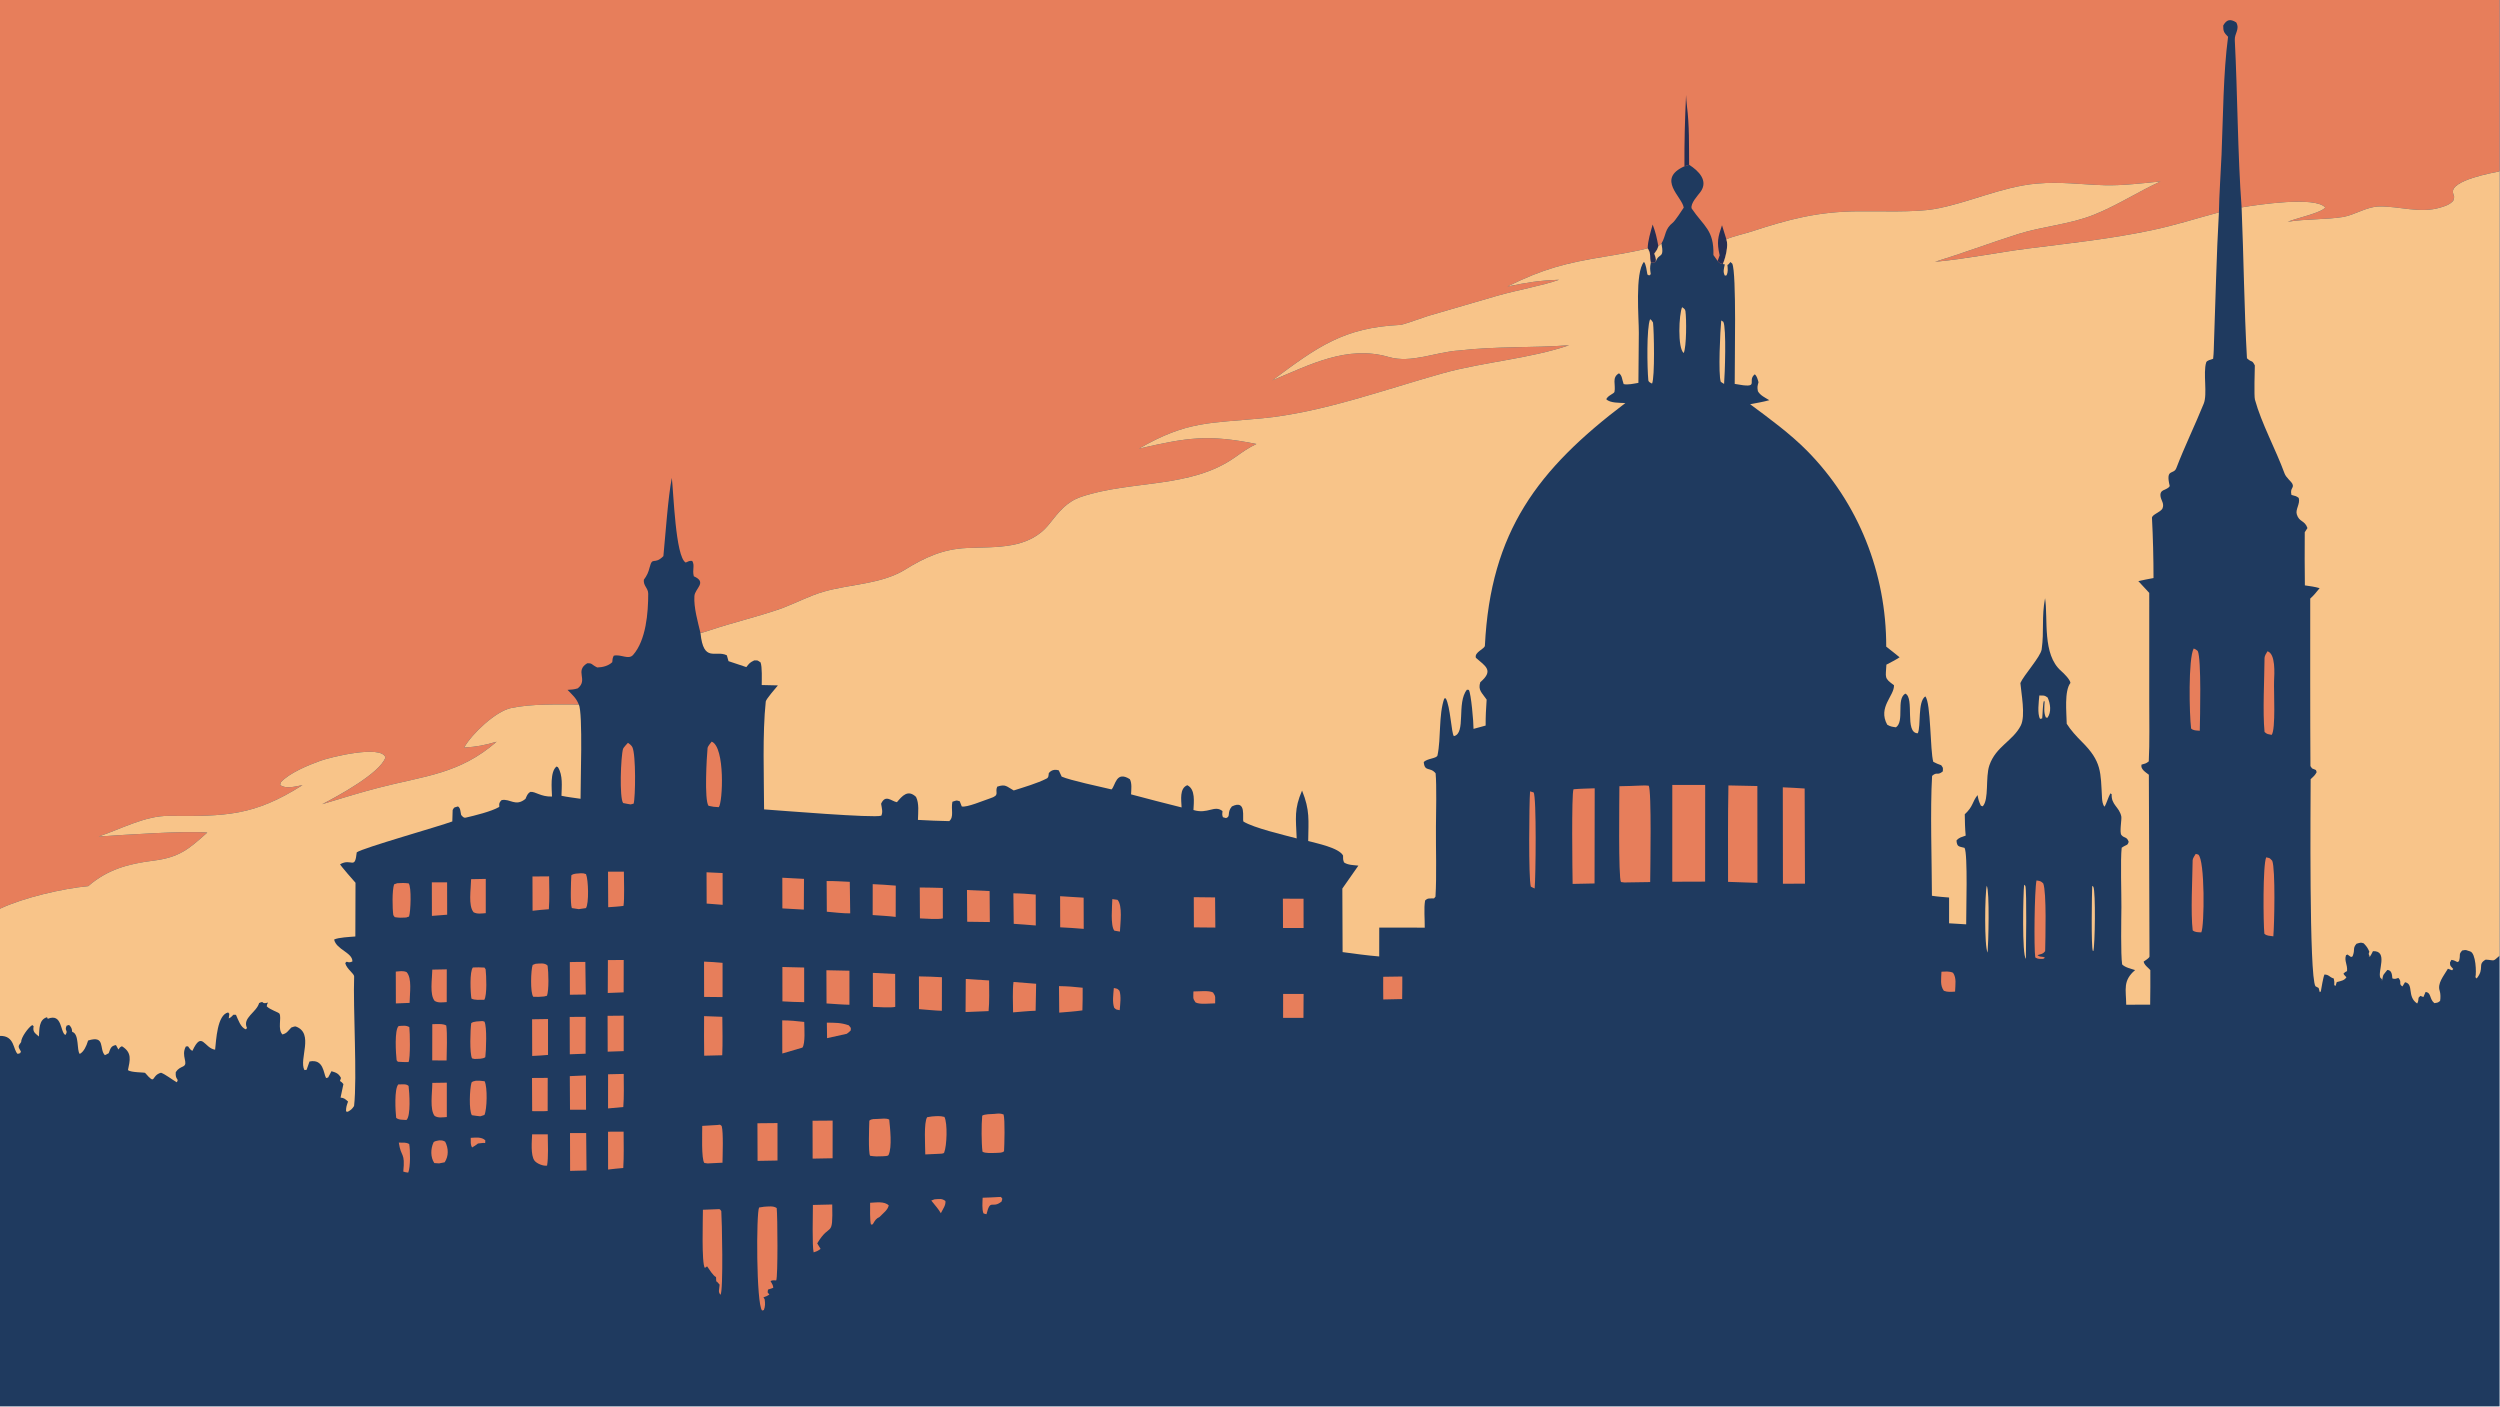 <?xml version="1.0" encoding="UTF-8"?> <svg xmlns="http://www.w3.org/2000/svg" xmlns:xlink="http://www.w3.org/1999/xlink" width="3839" height="2160" viewBox="0 0 3839 2160"><path fill="#1F3A5F" transform="matrix(2.109 0 0 2.109 6.10352e-05 0)" d="M0 0L1820 0L1820 124.765L1820 695.855L1820 1024L0 1024L0 754.257L0 661.643L0 0Z"></path><path fill="#E77E5B" transform="matrix(2.109 0 0 2.109 6.10352e-05 0)" d="M0 0L1820 0L1820 124.765C1814.38 125.9 1784.53 131.3 1786.05 140.204C1786.67 143.841 1787.5 141.994 1786.25 146.188C1783.54 149.102 1780.54 150.008 1776.83 151.129C1762.03 155.598 1747.18 150.084 1732.31 150.328C1723.3 150.475 1714.88 156.354 1706.12 157.971C1692.97 160.062 1679.09 159.286 1665.77 161.461L1666.69 161.102C1672.83 158.736 1690.32 154.866 1693.05 151.085C1685.8 142.705 1644.05 149.046 1632.15 151.012C1629.29 112.867 1629.19 67.763 1627.19 29.059C1626.95 24.322 1631 21.312 1628.25 16.327C1623.83 13.514 1621.18 14.274 1618.76 18.597C1618.76 22.698 1619.19 23.719 1622.3 26.778C1618.76 53.322 1618.69 85.382 1617.55 112.542C1616.98 125.924 1615.82 141.773 1615.63 154.649C1598.28 159.249 1584.18 163.953 1566.35 167.699C1535.73 174.13 1507.54 177.014 1476.67 180.954C1454.31 183.807 1431.56 188.557 1408.93 190.622C1429.39 184.312 1449.05 176.893 1469.36 170.443C1487.06 164.821 1506.99 163.417 1524.41 156.437C1541.5 149.644 1556.65 139.63 1573.12 132.114C1560.88 133.368 1544.79 135.223 1532.78 134.884C1515.38 134.393 1500.58 132.125 1482.87 133.689C1457.29 135.95 1432.81 147.985 1408.33 152.225C1393.85 154.732 1368.31 153.698 1352.64 153.855C1323.35 154.148 1302.96 159.506 1275.43 168.534C1270.28 170.22 1261.4 172.167 1257 174.266C1258.68 178.816 1256.32 187.874 1254.44 192.252C1252.21 191.686 1252.11 191.686 1250.64 190.002C1250.27 189.465 1247.57 185.67 1247.57 185.704C1248.05 167.31 1240.55 164.849 1231.72 151.778C1230.63 148.2 1236.43 142.059 1238.02 139.92C1244.26 131.537 1236.64 124.296 1229.88 119.98L1226.47 121.071C1205.88 130.309 1224.86 143.334 1225.96 151.172C1224.88 152.977 1219.47 160.941 1218.24 161.915C1211.77 167.041 1213.36 171.073 1209.75 177.291L1207.48 179.216C1206.83 181.595 1206.02 182.653 1204.52 184.602C1205.23 186.824 1206.05 188.479 1205.57 190.688C1204.18 191.339 1203.63 191.148 1202.01 191.187C1200.8 186.921 1202.55 185.329 1199.71 180.776C1193.13 182.695 1176.52 185.536 1169.25 186.72C1140.04 191.482 1123.88 195.642 1097.54 208.608C1112.16 205.649 1120.16 204.278 1135.21 203.703C1122.84 208.053 1104.23 211.324 1090.26 215.333L1039.75 230.058C1036.01 231.182 1021.84 236.454 1019.62 236.561C978.331 238.536 959.479 252.376 926.432 276.958C953.621 265.621 980.876 251.09 1011.13 259.927C1027.74 264.78 1045.53 256.184 1062.32 255.212C1089.13 252.044 1115.82 253.405 1142.47 251.388C1113.86 261.188 1079.85 263.581 1050.74 271.719C1008.41 283.55 962.916 300.357 918.901 304.589C881.032 308.231 864.255 306.406 829.33 326.637C864.669 318.57 879.355 316.149 914.826 323.266C909.129 325.938 904.445 329.285 899.306 332.927C866.836 355.944 823.563 349.457 787.218 361.764C776.363 365.44 770.821 372.975 763.977 381.535C749.258 400.242 725.067 398.073 703.829 399.022C686.593 399.793 673.182 405.927 658.747 414.902C641.476 425.42 618.831 425.284 599.73 430.811C589.463 433.763 579.547 439.049 569.544 442.831C552.19 448.991 533.912 453.136 516.433 459.049C514.462 459.716 512.049 460.509 510.031 460.892C508.08 452.702 505.059 442.327 505.61 433.989C505.98 428.412 515.195 424.016 505.173 419.595C503.918 414.559 506.073 411.821 504.028 408.408C501.974 408.179 501.245 408.736 499.27 409.599C491.85 405.621 490.408 358.366 489.174 347.952C486.386 362.073 484.566 389.391 483.021 404.935C476.308 411.675 475.129 404.866 473.058 412.975C472.07 416.843 471.148 418.952 468.792 422.139C468.316 426.62 471.969 428.124 471.978 432.261C472.008 446.088 470.393 466.204 460.963 476.866C457.621 480.645 451.942 476.1 446.868 477.437C445.927 479.432 446.002 479.909 445.801 482.154C442.903 484.871 438.741 485.912 434.848 485.99C430.259 483.73 431.488 482.793 427.546 482.943C418.244 488.633 428.523 494.86 420.683 501.205C417.699 502.103 416.255 502.109 413.224 502.3C416.776 505.999 419.567 508.215 421.399 512.968C405.527 513.037 387.469 512.289 371.993 515.567C360.927 517.912 343.301 534.483 337.97 544.322C347.239 543.706 352.534 542.701 361.582 540.069C334.593 563.566 309.527 564.831 275.735 573.549C262.534 576.955 247.727 581.567 234.577 585.544C245.391 580.016 276.818 562.968 280.644 551.507C277.665 542.139 240.556 551.293 233.113 553.996C224.452 557.14 210.635 562.808 204.472 569.59L204.003 571.567C208.283 574.75 215.149 572.561 220.257 571.667C184.962 594.125 164.303 594.417 122.85 594.046C105.758 593.893 87.769 603.753 71.874 609.063C91.263 607.858 132.817 604.875 150.937 606.188C137.127 618.555 130.545 624.275 111.4 626.703C93.432 628.982 78.243 633.047 64.25 645.227C45.423 646.946 16.941 653.656 0 661.643L0 0Z"></path><path fill="#252E54" transform="matrix(2.109 0 0 2.109 6.10352e-05 0)" d="M1250.64 190.002L1252.11 185.911C1249.96 176.187 1250.76 172.982 1253.82 163.992L1257 174.266C1258.68 178.816 1256.32 187.874 1254.44 192.252C1252.21 191.686 1252.11 191.686 1250.64 190.002Z"></path><path fill="#252E54" transform="matrix(2.109 0 0 2.109 6.10352e-05 0)" d="M1199.71 180.776C1199.8 175.3 1201.85 168.84 1203.33 163.494C1205.67 169.818 1206.22 172.646 1207.48 179.216C1206.83 181.595 1206.02 182.653 1204.52 184.602C1205.23 186.824 1206.05 188.479 1205.57 190.688C1204.18 191.339 1203.63 191.148 1202.01 191.187C1200.8 186.921 1202.55 185.329 1199.71 180.776Z"></path><path fill="#252E54" transform="matrix(2.109 0 0 2.109 6.10352e-05 0)" d="M1226.47 121.071C1226.35 103.914 1226.83 86.325 1227.65 69.179C1227.81 71.932 1227.96 74.684 1228.31 77.418C1230.1 91.467 1229.75 105.787 1229.88 119.98L1226.47 121.071Z"></path><path fill="#F8C489" transform="matrix(2.109 0 0 2.109 6.10352e-05 0)" d="M1199.71 180.776C1202.55 185.329 1200.8 186.921 1202.01 191.187C1201.27 195.078 1201.4 195.746 1201.96 199.664L1200.78 200.574L1199.51 199.888C1198.99 197.197 1198.53 192.403 1196.99 190.677C1190.31 198.584 1193.35 231.888 1193.26 242.502C1193.16 254.314 1193.08 266.917 1192.95 278.776C1189.85 279.285 1185.01 280.421 1182.2 279.658C1180.91 276.046 1181.2 273.514 1178.83 271.805C1173.34 274.853 1176.62 280.148 1175.52 285.349C1175.26 286.582 1170.42 288.133 1169.57 290.691C1172.32 293.531 1179.21 293.254 1183.46 293.46C1119.69 341.725 1085.31 386.855 1081.18 470.122C1081.06 472.507 1073.35 474.803 1074.61 478.95C1081.7 485.141 1087.81 488.182 1077.82 496.726C1075.97 502.597 1079.09 504.409 1082.45 509.386C1082.01 516.033 1081.67 521.635 1081.72 528.294L1072.9 530.713C1072.97 526.247 1071.12 504.534 1069.45 502.316L1068.1 502.196C1060.4 511.616 1067.63 534.009 1058.6 535.998C1056.78 534.087 1056.04 514.123 1052.66 508.444L1051.59 508.594C1047.41 520.494 1049.32 537.479 1046.67 549.979C1046.17 552.368 1039.09 552.15 1036.67 554.908C1037.33 562.35 1041.3 558.095 1045.3 563.071C1046.1 571.824 1045.62 592.353 1045.54 601.959C1045.4 617.594 1046.13 637.589 1045.2 652.867L1044.14 654.12C1040.51 654.328 1039.72 653.684 1037.63 655.708C1036.65 661.639 1037.47 669.228 1037.38 675.431L1004.26 675.399L1004.23 696.414C995.246 695.682 986.49 694.445 977.571 693.246L977.384 646.972L989.062 630.273C985.685 629.918 981.2 629.856 978.59 627.922C977.793 625.752 977.909 625.282 977.901 622.919C974.878 617.258 958.613 614.03 952.526 612.363C952.701 597.171 953.887 590.031 948.046 575.633C942.182 589.201 943.566 595.56 944.137 610.462C934.77 607.952 912.875 602.847 905.361 598.18C904.331 595.785 907.973 581.745 896.961 587.188C893.07 591.786 896.378 594.425 892.704 595.675L890.414 595.025C889.747 593.077 889.917 592.681 890.126 590.57C884.253 585.842 879.509 593.044 868.969 589.783C869.213 584.1 870.583 574.685 864.485 571.727C858.666 574.029 860.136 582.526 860.341 587.905C848.009 584.811 835.82 581.703 823.544 578.393C823.687 574.855 824.294 570.321 822.672 567.338C812.556 560.901 812.226 571.997 809.336 574.79C801.895 573.023 778.879 568.126 773.009 565.451C772.322 563.793 771.733 562.523 770.92 560.923C768.175 560.073 765.486 560.522 763.629 562.955C763.393 564.753 763.632 566.063 762.034 566.887C755.368 570.324 745.255 573.259 738.12 575.552C732.824 572.651 732.293 570.709 726.09 572.786C724.132 577.221 728.499 578.868 720.827 581.328C716.418 582.742 703.637 588.21 700.261 587.168L698.804 583.417C695.841 582.561 697.023 582.709 693.465 583.76C692.289 589.445 694.814 594.783 691.15 597.872C683.548 597.794 675.96 597.361 668.367 596.98C668.508 591.516 669.335 584.927 666.973 580.242C661.072 574.576 656.918 579.501 653.06 584.099C649.05 583.399 644.752 578.098 641.544 585.227C642.025 588.272 642.99 591.373 641.68 593.917C636.363 595.801 567.542 590.095 556.34 589.332C556.283 566.133 555.078 533.962 557.571 510.761C557.746 509.136 564.753 501.008 566.4 499.047L554.624 498.777C554.623 494.835 555.044 485.459 553.761 482.284C551.025 480.548 552.247 480.883 549.147 480.86C545.915 482.436 545.59 482.956 543.417 485.727L530.437 481.402C529.918 479.821 529.614 478.755 529.217 477.138C521.024 473.034 512.247 482.982 510.031 460.892C512.049 460.509 514.462 459.716 516.433 459.049C533.912 453.136 552.19 448.991 569.544 442.831C579.547 439.049 589.463 433.763 599.73 430.811C618.831 425.284 641.476 425.42 658.747 414.902C673.182 405.927 686.593 399.793 703.829 399.022C725.067 398.073 749.258 400.242 763.977 381.535C770.821 372.975 776.363 365.44 787.218 361.764C823.563 349.457 866.836 355.944 899.306 332.927C904.445 329.285 909.129 325.938 914.826 323.266C879.355 316.149 864.669 318.57 829.33 326.637C864.255 306.406 881.032 308.231 918.901 304.589C962.916 300.357 1008.41 283.55 1050.74 271.719C1079.85 263.581 1113.86 261.188 1142.47 251.388C1115.82 253.405 1089.13 252.044 1062.32 255.212C1045.53 256.184 1027.74 264.78 1011.13 259.927C980.876 251.09 953.621 265.621 926.432 276.958C959.479 252.376 978.331 238.536 1019.62 236.561C1021.84 236.454 1036.01 231.182 1039.75 230.058L1090.26 215.333C1104.23 211.324 1122.84 208.053 1135.21 203.703C1120.16 204.278 1112.16 205.649 1097.54 208.608C1123.88 195.642 1140.04 191.482 1169.25 186.72C1176.52 185.536 1193.13 182.695 1199.71 180.776Z"></path><path fill="#F8C489" transform="matrix(2.109 0 0 2.109 6.10352e-05 0)" d="M1257 174.266C1261.4 172.167 1270.28 170.22 1275.43 168.534C1302.96 159.506 1323.35 154.148 1352.64 153.855C1368.31 153.698 1393.85 154.732 1408.33 152.225C1432.81 147.985 1457.29 135.95 1482.87 133.689C1500.58 132.125 1515.38 134.393 1532.78 134.884C1544.79 135.223 1560.88 133.368 1573.12 132.114C1556.65 139.63 1541.5 149.644 1524.41 156.437C1506.99 163.417 1487.06 164.821 1469.36 170.443C1449.05 176.893 1429.39 184.312 1408.93 190.622C1431.56 188.557 1454.31 183.807 1476.67 180.954C1507.54 177.014 1535.73 174.13 1566.35 167.699C1584.18 163.953 1598.28 159.249 1615.63 154.649C1613.83 185.777 1613.25 217.082 1612.08 248.247C1611.92 252.617 1611.93 256.882 1611.42 261.237C1609.85 261.867 1606.83 262.335 1606.34 263.943C1604 271.708 1607.4 286.941 1604.57 293.921C1598.23 309.601 1590.68 324.997 1584.61 340.859C1582.66 345.975 1576.62 340.681 1579.82 353.897C1577.93 357.329 1572.11 355.755 1573.17 361.706C1573.67 364.524 1575.92 366.704 1574.6 370.053C1573.5 372.855 1566.75 374.616 1566.89 377.123C1567.63 391.016 1568.02 407.196 1568.01 420.891C1564.47 421.59 1560.41 422.287 1556.95 423.104L1564.91 431.702L1564.9 510.925C1564.88 524.469 1565.25 541.015 1564.56 554.382C1562.56 555.991 1561.81 556.017 1559.27 556.739C1558.41 560.006 1562.21 562.216 1564.62 564.099L1565 671.663C1565.01 679.926 1565.03 688.19 1565.09 696.453C1565.09 697.441 1561.61 699.665 1560.84 700.14C1561.17 702.435 1563.74 704.309 1565.69 706.34C1565.66 714.592 1565.78 723.309 1565.57 731.517L1548.14 731.554C1547.99 720.265 1545.56 714.061 1554.62 706.322C1551.48 705.336 1547.36 704.447 1545.16 702.209C1544.08 694.855 1544.55 669.721 1544.63 660.461C1544.7 650.896 1543.85 625.691 1544.84 617.245C1548.52 614.657 1549.03 615.96 1549.93 612.928C1548.55 608.941 1546.68 610.485 1544.64 607.986C1543.11 606.122 1545 596.448 1544.55 594.403C1542.99 587.339 1537.17 586.209 1537.54 578.25L1536.61 577.673C1534.9 580.815 1533.74 585.156 1532.4 587.347C1531 586.215 1530.61 582.807 1530.52 581.175C1529.45 562.068 1530.49 554.598 1515.63 539.88C1512.14 536.426 1507.53 531.406 1504.82 526.99C1504.67 518.604 1502.95 503.119 1507.53 497.238C1507.32 494.834 1502.78 490.308 1500.81 488.595C1486.84 476.482 1491.34 450.838 1489.05 435.576C1486.4 449.36 1488.48 459.314 1486.57 472.857C1485.82 478.154 1473.4 491.802 1471.08 497.337C1471.58 504.183 1475.02 521.169 1471.36 528.307C1465.58 539.587 1453.27 543.465 1448.52 557.199C1445.48 565.977 1448.39 582.007 1443.67 587.094L1442.3 586.633C1440.75 583.277 1440.59 582.547 1439.91 578.93C1435.91 583.832 1436.9 587.074 1430.58 592.889C1430.66 598.333 1430.74 602.964 1431.25 608.413C1428.03 609.662 1426.54 609.64 1424.55 612.009C1424.96 616.647 1426.08 616.204 1430.42 617.338C1432.92 621.625 1431.52 664.67 1431.61 673.022L1419.16 672.272L1419.17 653.505C1414.99 653.16 1410.81 652.873 1406.67 652.224C1406.6 626.705 1405.33 589.518 1406.79 564.936C1410.45 561.62 1410.6 565.046 1414.61 561.64C1414.66 558.449 1415.04 559.584 1413.42 557.174C1411.1 556.323 1409.86 555.887 1407.66 554.694C1405.32 546.828 1405.97 511.399 1401.83 507.063C1396.14 510.982 1398.84 528.329 1396.39 533.925C1386.46 533.811 1394.23 508.028 1387.28 505.035C1380.44 509.099 1386.89 525.18 1380.47 529.576C1377.76 529.154 1376.51 529.113 1374.11 527.652C1367.1 514.864 1379.43 506.637 1379.04 498.908C1371.6 493.596 1373.09 493.365 1373.52 483.942C1376.5 482.367 1380.42 480.421 1383.13 478.584C1379.89 475.957 1376.7 473.367 1373.39 470.828C1373.48 417.498 1353.28 366.137 1315.64 328.103C1303.46 315.797 1288.28 304.672 1274.3 294.329C1278.88 293.46 1283.82 292.637 1288.28 291.387C1285.28 289.59 1281.52 287.806 1279.95 284.829C1279.41 281.789 1279.6 281.295 1280.4 278.286C1279.69 276.001 1279.4 274.108 1277.7 272.529C1271.41 277.502 1282.69 283.256 1263.07 279.52C1262.96 264.8 1264.52 198.426 1261.27 191.931L1259.92 190.79C1259.15 191.717 1258.73 192.571 1257.77 192.916C1257.98 195.809 1258.4 197.891 1257.09 200.512L1255.89 200.683C1254.37 197.907 1255.21 195.606 1255.86 192.518L1254.44 192.252C1256.32 187.874 1258.68 178.816 1257 174.266Z"></path><path fill="#F8C489" transform="matrix(2.109 0 0 2.109 6.10352e-05 0)" d="M1665.77 161.461C1679.09 159.286 1692.97 160.062 1706.12 157.971C1714.88 156.354 1723.3 150.475 1732.31 150.328C1747.18 150.084 1762.03 155.598 1776.83 151.129C1780.54 150.008 1783.54 149.102 1786.25 146.188C1787.5 141.994 1786.67 143.841 1786.05 140.204C1784.53 131.3 1814.38 125.9 1820 124.765L1820 695.855C1814.54 700.581 1816.92 699.138 1809.89 698.716C1803.45 702.268 1809.45 704.887 1803.3 712.458L1802.4 711.525C1803.19 708.301 1802.76 693.978 1798.56 692.74C1794.98 691.686 1796.2 691.436 1792.76 692.067C1789.89 695.359 1791.87 694.529 1790.44 699.862L1789.29 700.505C1787.39 699.549 1786.99 699.249 1784.92 698.891L1783.87 700.819C1784.01 703.706 1783.97 702.802 1786.25 705.537L1785.4 706.477L1782.37 705.345C1779.08 710.88 1774.52 716.148 1776.41 721.534C1777.04 723.318 1777.06 726.772 1776.69 728.742C1775.15 730.164 1774.68 730.06 1772.5 730.408C1768.73 727.332 1770.42 722.736 1766.11 722.275L1764.53 725.973L1762.3 725.098L1761.01 726.487C1760.82 728.112 1760.84 729.279 1759.99 730.67C1752.29 725.564 1757.83 716.493 1751.14 715.176L1749.26 718.24C1746.03 716.233 1749.28 715.178 1746.29 712.036C1744.4 712.649 1743.78 713.069 1741.92 712.4C1741.69 709.757 1741.53 706.392 1738.25 706.221C1735.11 710.48 1735.49 708.36 1734.34 714.274L1734.29 712.898C1734.2 712.822 1733.25 712.08 1733.18 711.951C1730.99 707.425 1739.16 692.1 1727.79 692.556C1726.97 694.324 1726.43 695.23 1725.4 696.891L1724.42 696.422L1725.54 696.782C1724.61 694.234 1724.41 694.935 1725.18 692.977C1723.77 689.802 1723.4 689.415 1721.09 686.876C1718.97 685.979 1718.16 686.506 1715.79 687.172C1712.74 690.846 1715.06 690.908 1712.96 696.335L1711.85 696.818L1709.19 694.992L1708.16 695.525C1706.75 699.722 1709.39 702.182 1708.92 707.079C1707.42 707.802 1707.49 707.794 1706.29 708.958C1706.89 709.886 1707.08 710.126 1707.84 710.888L1708.48 711.525C1707.12 713.831 1704.68 714.224 1702.11 714.892L1701.43 715.066L1700.56 717.85L1699.62 717.306C1699.72 714.989 1699.73 714.715 1699.26 712.46C1695.93 711.459 1696.01 709.709 1692.49 709.551C1691.49 711.732 1690.33 719.157 1689.83 721.897L1689.05 722.413L1688.25 719.356L1685.93 718.123C1681.21 711.039 1682.41 583.834 1682.42 567.326C1684.4 565.494 1685.5 564.662 1686.8 562.227L1686.29 560.695L1683.44 559.477C1683.05 558.924 1682.66 558.371 1682.27 557.818C1682.03 523.881 1682.13 466.798 1682.12 435.844C1684.69 433.612 1686.79 430.878 1688.96 428.251C1685.35 427.184 1681.93 426.779 1678.22 426.23C1678.12 415.821 1677.96 398.682 1678.13 387.526C1678.91 386.33 1679.57 385.319 1680.1 384.492C1678.09 378.639 1674.04 380.29 1672.33 374.48C1671.23 370.747 1674.95 366.966 1673.76 362.592C1672 361.176 1671.34 361.153 1669.18 360.561L1668.45 360.369C1667.24 355.22 1670.47 355.484 1669.2 352.48C1668.35 350.481 1664.56 347.894 1663.4 344.684C1657.17 327.569 1646.51 308.072 1641.84 290.911C1641.16 288.409 1641.71 269.414 1641.78 266.058C1639.4 261.526 1640.12 264.57 1636.05 260.873C1634.01 225.069 1633.68 187.169 1632.15 151.012C1644.05 149.046 1685.8 142.705 1693.05 151.085C1690.32 154.866 1672.83 158.736 1666.69 161.102L1665.77 161.461Z"></path><path fill="#F8C489" transform="matrix(2.109 0 0 2.109 6.10352e-05 0)" d="M421.399 512.968C424.564 518.435 422.579 572.237 422.712 581.604C418.569 580.985 412.783 580.303 408.817 579.423C408.97 572.394 409.964 564.57 406.253 558.608L405.237 558.097C400.399 561.879 401.757 574.225 401.924 579.989C393.626 580.22 389.988 576.239 386.2 576.577C384.02 577.799 383.669 579.338 382.612 581.673C375.314 587.653 371.522 581.297 365.242 582.577C362.279 585.237 364.144 587.145 363.353 587.613C357.914 590.831 345.385 593.896 339.113 595.336C337.458 595.716 336.456 594.113 335.767 593.364C335.149 590.517 335.336 588.51 333.477 587.182C330.229 588.196 330.985 587.425 329.589 589.788L329.337 598.109C319.804 601.694 264.471 617.275 259.749 620.604C258.376 633.848 256.018 624.477 247.611 629.298C247.823 630.141 257.676 641.549 258.852 642.751L258.735 681.869C254.753 682.224 246.308 682.527 243.276 684.118C244.961 691.55 256.664 693.518 256.605 700.028C252.896 701.887 252.76 698.83 251.395 701.349C252.474 705.571 257.933 708.997 257.86 710.946C257.008 733.938 260.167 784.716 257.804 805.324C256.074 807.764 255.794 808.001 253.21 809.511L251.924 809.221C251.984 805.927 252.384 805.06 253.425 802.059C251.37 800.284 250.682 799.418 247.964 799.181L250.046 789.361C248.934 788.043 248.961 788.024 247.538 787.072L248.276 784.874C246.608 781.69 244.866 780.984 241.35 779.967L238.918 784.555L237.422 784.948C235.508 781.659 235.718 770.736 225.357 772.909C224.668 775.034 224.027 776.891 223.22 778.974L221.657 779.14C217.429 771.322 229.001 752.321 215.361 747.413C214.681 747.168 212.996 747.881 212.112 748.154C209.282 751.047 209.042 752.224 205.664 753.219C201.953 749.52 205.168 741.095 203.468 738.043C202.952 737.117 196.647 735.238 194.224 732.736C194.426 731.218 194.407 731.312 195.161 729.975C189.617 731.612 193.03 728.215 188.65 730.341C186.867 737.1 176.265 741.077 179.84 748.514L179.062 749.472C175.254 748.274 173.423 742.478 171.815 738.914L169.96 738.829C168.646 740.103 168.166 740.872 166.554 741.55L166.983 738.194L166.115 737.175C158.09 738.887 157.424 757.443 156.621 764.319C148.501 763.113 147.111 750.111 140.11 765.131C138.569 764.53 137.908 763.223 136.897 761.835L135.336 761.953C131.465 769.011 137.727 774.378 133.296 776.498C131.334 777.437 129.556 778.148 127.973 780.659C127.441 786.737 130.703 785.128 128.688 788.031C125.285 786.078 120.502 782.262 117.232 781.075C109.595 783.167 113.952 790.757 105.648 781.19C105.258 780.741 95.554 781.016 93.162 779.203C94.625 771.992 96.361 766.444 88.788 761.788C87.194 762.55 87.215 762.755 86.211 764.165L84.433 760.93C80.707 761.478 80.385 763.616 79.14 766.875L76.359 768.295C72.002 763.853 76.987 753.534 64.115 757.644L63.909 758.343C62.961 761.477 61.071 765.825 58.071 767.386C55.696 764.77 57.886 752.904 52.617 751.329C52.251 751.219 53.043 748.729 50.276 746.286L48.519 746.804C46.574 750.924 50.102 749.959 47.603 753.601C43.721 751.669 45.502 737.429 34.787 741.811L34.236 740.651C28.168 742.374 28.74 749.591 28.332 754.71C25.278 752.035 23.72 751.431 24.477 747.174L23.486 746.373C20.613 748.079 15.293 755.404 15.394 758.763C12.988 762.036 13.074 761.868 15.228 765.618L14.698 766.834L12.867 767.366C9.482 764.617 10.851 753.989 0 754.257L0 661.643C16.941 653.656 45.423 646.946 64.25 645.227C78.243 633.047 93.432 628.982 111.4 626.703C130.545 624.275 137.127 618.555 150.937 606.188C132.817 604.875 91.263 607.858 71.874 609.063C87.769 603.753 105.758 593.893 122.85 594.046C164.303 594.417 184.962 594.125 220.257 571.667C215.149 572.561 208.283 574.75 204.003 571.567L204.472 569.59C210.635 562.808 224.452 557.14 233.113 553.996C240.556 551.293 277.665 542.139 280.644 551.507C276.818 562.968 245.391 580.016 234.577 585.544C247.727 581.567 262.534 576.955 275.735 573.549C309.527 564.831 334.593 563.566 361.582 540.069C352.534 542.701 347.239 543.706 337.97 544.322C343.301 534.483 360.927 517.912 371.993 515.567C387.469 512.289 405.527 513.037 421.399 512.968Z"></path><path fill="#F8C489" transform="matrix(2.109 0 0 2.109 6.10352e-05 0)" d="M1207.48 179.216L1209.75 177.291C1211.99 189.111 1207.75 183.573 1205.57 190.688C1206.05 188.479 1205.23 186.824 1204.52 184.602C1206.02 182.653 1206.83 181.595 1207.48 179.216Z"></path><path fill="#E77E5B" transform="matrix(2.109 0 0 2.109 6.10352e-05 0)" d="M1217.63 571.532L1241.57 571.542L1241.53 641.925L1217.62 642.006L1217.63 571.532Z"></path><path fill="#E77E5B" transform="matrix(2.109 0 0 2.109 6.10352e-05 0)" d="M1195.5 571.949C1197.27 571.806 1198.68 571.954 1200.43 572.073C1202.68 575.134 1201.57 634.157 1201.53 642.249L1185.27 642.498C1183.03 642.64 1182.48 642.591 1180.27 642.226C1178.27 639.64 1179.1 580.31 1179.11 572.461C1184.48 572.449 1190.12 572.148 1195.5 571.949Z"></path><path fill="#E77E5B" transform="matrix(2.109 0 0 2.109 6.10352e-05 0)" d="M1258.5 571.882L1279.57 572.322L1279.63 642.84L1258.23 642.091C1258.24 618.786 1258.04 595.159 1258.5 571.882Z"></path><path fill="#E77E5B" transform="matrix(2.109 0 0 2.109 6.10352e-05 0)" d="M1145.7 574.674C1150.33 574.24 1156.37 574.168 1161.13 573.973L1161.02 643.266L1145.06 643.588C1144.91 635.602 1144.16 578.011 1145.7 574.674Z"></path><path fill="#E77E5B" transform="matrix(2.109 0 0 2.109 6.10352e-05 0)" d="M1298.09 573.263C1303.13 573.391 1308.91 573.838 1314 574.123L1314.23 643.408L1298.18 643.466L1298.09 573.263Z"></path><path fill="#E77E5B" transform="matrix(2.109 0 0 2.109 6.10352e-05 0)" d="M556.266 878.659C559.441 878.492 563.102 877.855 565.53 879.612C566.176 885.194 566.466 929.797 565.178 932.288C563.418 932.206 562.668 932.02 561.045 932.75C561.898 934.307 563.095 936.01 563.014 937.692L559.188 938.977L558.919 940.991L560.178 942.585L559.302 943.401L560.057 942.706C558.565 943.657 557.582 944.094 555.882 944.597L556.77 946.088C557.147 949.041 557.252 951.078 556.187 953.874L554.892 954.206C550.592 949.616 550.611 882.834 552.719 879.203L556.266 878.659Z"></path><path fill="#E77E5B" transform="matrix(2.109 0 0 2.109 6.10352e-05 0)" d="M523.394 880.4C524.549 880.507 524.021 880.456 525.186 881.793C525.647 887.267 526.821 940.032 524.599 942.775C522.691 940.447 523.71 939.466 523.969 935.375L522.107 933.293L521.511 932.978L521.36 929.881C519.127 928.756 516.48 924.35 514.846 922.048L513.22 923.199C510.732 920.043 511.822 887.463 511.808 880.842L523.394 880.4Z"></path><path fill="#E77E5B" transform="matrix(2.109 0 0 2.109 6.10352e-05 0)" d="M723.923 811.055C726.775 810.808 727.999 810.477 730.711 811.444C731.87 815.291 731.311 833.704 731.064 838.237C729.508 839.602 727.569 839.265 725.068 839.467C722.325 839.47 717.385 839.91 715.364 838.568C714.541 832.006 714.558 818.962 715.166 812.345C716.841 811.157 721.575 811.196 723.923 811.055Z"></path><path fill="#E77E5B" transform="matrix(2.109 0 0 2.109 6.10352e-05 0)" d="M518.196 539.987C528.101 543.928 526.262 584.501 523.345 587.714C519.993 587.566 519.094 587.427 515.876 586.712C512.723 582.543 514.577 550.844 515.207 544.516C515.302 543.557 517.434 540.886 518.196 539.987Z"></path><path fill="#E77E5B" transform="matrix(2.109 0 0 2.109 6.10352e-05 0)" d="M1598.74 621.724L1600.55 622.191C1605.56 625.795 1605.11 674.767 1602.8 678.88C1600.3 678.713 1598.43 678.923 1596.54 677.429C1595.02 665.124 1596.32 639.752 1596.51 626.309C1596.53 625.123 1598.03 622.736 1598.74 621.724Z"></path><path fill="#E77E5B" transform="matrix(2.109 0 0 2.109 6.10352e-05 0)" d="M639.454 814.686C642.258 814.609 645.412 814.006 647.464 815.209C648.031 820.918 649.721 835.287 646.969 840.97C646.527 841.882 644.149 841.768 642.732 841.892C638.796 842.059 637.435 842.115 633.541 841.551C632.129 839.63 632.837 819.787 632.967 815.983C634.643 814.465 636.683 814.879 639.454 814.686Z"></path><path fill="#E77E5B" transform="matrix(2.109 0 0 2.109 6.10352e-05 0)" d="M1650.99 474.216C1657.01 476.009 1656.03 490.423 1655.79 495.936C1655.5 502.616 1657.11 531.207 1654.03 535.081C1651.16 534.418 1650.93 534.811 1648.86 532.972C1647.42 518.365 1648.75 494.405 1648.85 479.014C1648.86 477.653 1650.21 475.368 1650.99 474.216Z"></path><path fill="#E77E5B" transform="matrix(2.109 0 0 2.109 6.10352e-05 0)" d="M1482.81 641.07C1485.51 641.519 1485.8 641.429 1487.71 643.208C1490.24 649.36 1489.29 683.887 1489.11 692.58C1487.38 694.774 1486.58 694.45 1483.51 695.46C1484.71 696.629 1486.08 696.554 1487.81 696.783L1489.02 697.36L1487.63 698.184C1485.26 698.171 1483.85 698.433 1481.91 697.132C1480.88 690.236 1481.32 648.336 1482.81 641.07Z"></path><path fill="#E77E5B" transform="matrix(2.109 0 0 2.109 6.10352e-05 0)" d="M678.563 812.906C682.13 812.673 684.169 812.361 687.652 813.24C690.032 817.859 689.445 834.296 687.467 839.217C687.09 840.156 684.599 840.026 683.608 840.112C680.359 840.317 676.972 840.417 673.707 840.559C673.708 834.519 672.51 817.146 675.084 813.451L678.563 812.906Z"></path><path fill="#E77E5B" transform="matrix(2.109 0 0 2.109 6.10352e-05 0)" d="M601.72 706.446L618.492 706.797L618.487 731.579C613.184 731.492 607.163 730.965 601.815 730.622L601.72 706.446Z"></path><path fill="#E77E5B" transform="matrix(2.109 0 0 2.109 6.10352e-05 0)" d="M1650.06 624.246C1653.26 625.023 1652.1 624.375 1654.46 626.74C1656.86 632.85 1656 673.494 1655.25 681.758C1652.44 681.294 1650.41 681.509 1648.72 679.837C1647.94 672.194 1647.52 629.901 1650.06 624.246Z"></path><path fill="#E77E5B" transform="matrix(2.109 0 0 2.109 6.10352e-05 0)" d="M591.63 816.032L606.26 815.924L606.23 843.349L591.695 843.617L591.63 816.032Z"></path><path fill="#E77E5B" transform="matrix(2.109 0 0 2.109 6.10352e-05 0)" d="M522.318 819.128C524.79 818.912 523.808 818.538 525.486 819.864C526.794 824.657 526.144 841.1 526.057 846.585L515.212 847.118L512.851 846.769C510.567 844.118 511.347 824.408 511.313 819.785L522.318 819.128Z"></path><path fill="#E77E5B" transform="matrix(2.109 0 0 2.109 6.10352e-05 0)" d="M635.54 708.367L651.786 709.167L651.847 733.111C648.83 733.926 639.218 733.249 635.576 733.112L635.54 708.367Z"></path><path fill="#E77E5B" transform="matrix(2.109 0 0 2.109 6.10352e-05 0)" d="M457.213 540.86C458.43 541.665 459.836 542.79 460.453 544.061C463.105 549.52 462.695 580.713 461.369 585.13L459.2 585.713C457.316 585.447 455.593 585.086 453.73 584.707C450.905 581.111 452.01 550.806 453.659 545.223C453.901 544.401 456.439 541.66 457.213 540.86Z"></path><path fill="#E77E5B" transform="matrix(2.109 0 0 2.109 6.10352e-05 0)" d="M669.099 710.927C674.481 710.915 680.418 711.3 685.835 711.534L685.781 735.982C680.911 735.855 674.128 735.141 669.132 734.763L669.099 710.927Z"></path><path fill="#E77E5B" transform="matrix(2.109 0 0 2.109 6.10352e-05 0)" d="M551.503 817.867L566.11 817.723L566.109 845.004L551.6 845.259L551.503 817.867Z"></path><path fill="#E77E5B" transform="matrix(2.109 0 0 2.109 6.10352e-05 0)" d="M569.673 704.091L585.526 704.476L585.545 729.703C580.41 729.707 574.861 729.346 569.699 729.111L569.673 704.091Z"></path><path fill="#E77E5B" transform="matrix(2.109 0 0 2.109 6.10352e-05 0)" d="M703.2 712.801L720.183 713.876C720.224 720.922 720.478 729.323 719.811 736.203L703.039 736.893L703.2 712.801Z"></path><path fill="#E77E5B" transform="matrix(2.109 0 0 2.109 6.10352e-05 0)" d="M1597.26 472.177C1598.82 472.749 1598.87 472.956 1600.2 473.957C1603 479.679 1601.86 523.12 1601.7 532.07C1599.23 531.848 1597.08 532.039 1595.38 530.444C1594.1 520.17 1593.22 479.734 1597.26 472.177Z"></path><path fill="#E77E5B" transform="matrix(2.109 0 0 2.109 6.10352e-05 0)" d="M601.894 641.495C606.64 641.384 613.832 641.87 618.741 642.072L619.053 665.035C613.864 665.102 607.29 664.313 602.02 663.834L601.894 641.495Z"></path><path fill="#E77E5B" transform="matrix(2.109 0 0 2.109 6.10352e-05 0)" d="M771.883 652.537L789.016 653.608L789.076 676.329C783.675 675.772 777.437 675.526 771.944 675.194L771.883 652.537Z"></path><path fill="#E77E5B" transform="matrix(2.109 0 0 2.109 6.10352e-05 0)" d="M704.076 648.035L720.555 648.794L720.719 671.36L704.237 671.143L704.076 648.035Z"></path><path fill="#E77E5B" transform="matrix(2.109 0 0 2.109 6.10352e-05 0)" d="M669.692 646.202C675.14 646.188 680.986 646.41 686.467 646.529L686.511 668.685C683.367 669.603 673.596 668.86 669.811 668.701L669.692 646.202Z"></path><path fill="#E77E5B" transform="matrix(2.109 0 0 2.109 6.10352e-05 0)" d="M512.664 739.865L525.94 740.354C526.026 749.553 526.267 759.2 525.875 768.355L512.725 768.678C512.537 759.143 512.65 749.416 512.664 739.865Z"></path><path fill="#E77E5B" transform="matrix(2.109 0 0 2.109 6.10352e-05 0)" d="M635.433 643.758C640.608 643.9 646.974 644.483 652.219 644.837L652.169 667.614C646.869 666.962 640.781 666.661 635.402 666.267L635.433 643.758Z"></path><path fill="#E77E5B" transform="matrix(2.109 0 0 2.109 6.10352e-05 0)" d="M737.85 650.449C743.546 650.489 748.482 650.892 754.134 651.352L754.168 673.856C748.855 673.379 743.441 673.038 738.114 672.651L737.85 650.449Z"></path><path fill="#E77E5B" transform="matrix(2.109 0 0 2.109 6.10352e-05 0)" d="M569.622 639.087L585.402 639.917L585.278 662.29L569.66 661.425L569.622 639.087Z"></path><path fill="#E77E5B" transform="matrix(2.109 0 0 2.109 6.10352e-05 0)" d="M591.885 877.343L605.958 877.009C606.504 902.575 604.649 889.194 595.039 905.318L597.482 909.342C595.374 910.884 594.909 911.029 592.425 911.875C591.283 907.417 591.845 883.47 591.885 877.343Z"></path><path fill="#E77E5B" transform="matrix(2.109 0 0 2.109 6.10352e-05 0)" d="M869.209 653.248L884.729 653.423L884.916 675.382L869.287 675.245L869.209 653.248Z"></path><path fill="#E77E5B" transform="matrix(2.109 0 0 2.109 6.10352e-05 0)" d="M512.622 700.174C517.1 700.262 521.645 700.7 526.116 701.063L526.106 726.002L512.677 725.866L512.622 700.174Z"></path><path fill="#E77E5B" transform="matrix(2.109 0 0 2.109 6.10352e-05 0)" d="M569.553 742.939C575.527 742.985 579.693 743.424 585.575 744.082C585.654 748.378 586.452 760.006 584.239 762.785L569.61 767.082L569.553 742.939Z"></path><path fill="#E77E5B" transform="matrix(2.109 0 0 2.109 6.10352e-05 0)" d="M737.945 714.989L754.431 716.296L754.056 735.935C748.888 736.089 742.861 736.715 737.64 737.125C737.563 730.799 737.174 720.952 737.945 714.989Z"></path><path fill="#E77E5B" transform="matrix(2.109 0 0 2.109 6.10352e-05 0)" d="M415.033 824.984L426.8 824.991L427.054 852.238L415.1 852.539L415.033 824.984Z"></path><path fill="#E77E5B" transform="matrix(2.109 0 0 2.109 6.10352e-05 0)" d="M934.091 654.34L949.132 654.401L949.163 675.679L934.187 675.678L934.091 654.34Z"></path><path fill="#E77E5B" transform="matrix(2.109 0 0 2.109 6.10352e-05 0)" d="M414.812 740.436L426.437 740.391L426.396 767.219L414.885 767.65L414.812 740.436Z"></path><path fill="#E77E5B" transform="matrix(2.109 0 0 2.109 6.10352e-05 0)" d="M289.216 643.089C292.742 642.868 294.034 642.826 297.555 643.203C299.721 645.705 299.051 663.978 297.821 667.355L295.722 668.069C292.156 668.249 290.995 668.335 287.415 667.797L286.376 666.309C285.679 661.461 285.447 648.364 286.947 643.911L289.216 643.089Z"></path><path fill="#E77E5B" transform="matrix(2.109 0 0 2.109 6.10352e-05 0)" d="M771.076 718.013C777.484 718.106 781.941 718.488 788.307 719.185C788.391 724.753 788.251 730.128 788.113 735.688C782.437 736.472 776.943 736.862 771.239 737.309L771.076 718.013Z"></path><path fill="#E77E5B" transform="matrix(2.109 0 0 2.109 6.10352e-05 0)" d="M442.391 739.636L454.123 739.519L454.131 765.339L442.468 765.736L442.391 739.636Z"></path><path fill="#E77E5B" transform="matrix(2.109 0 0 2.109 6.10352e-05 0)" d="M423.017 635.819C424.915 635.849 424.873 635.855 426.683 636.454C428.448 640.549 428.896 658.015 426.631 661.208L421.434 661.964C419.76 661.772 418.024 661.461 416.352 661.189C415.145 658.192 415.732 641.581 415.995 637.341C417.827 635.846 420.245 636.112 423.017 635.819Z"></path><path fill="#E77E5B" transform="matrix(2.109 0 0 2.109 6.10352e-05 0)" d="M442.728 824.013L454.061 823.997C454.096 832.46 454.352 842.098 453.809 850.447C450.415 850.643 446.211 851.206 442.762 851.574L442.728 824.013Z"></path><path fill="#E77E5B" transform="matrix(2.109 0 0 2.109 6.10352e-05 0)" d="M387.43 742.153L399.029 741.973L399.031 768.112C395.457 768.499 391.144 768.641 387.499 768.857L387.43 742.153Z"></path><path fill="#E77E5B" transform="matrix(2.109 0 0 2.109 6.10352e-05 0)" d="M351.243 743.452L352.714 743.829C354.686 747.207 353.934 765.356 353.368 769.728C351.714 771.166 347.91 770.925 345.484 771.035L343.724 770.631C341.808 767.329 342.447 749.353 343.123 744.95C345.047 743.512 348.427 743.714 351.243 743.452Z"></path><path fill="#E77E5B" transform="matrix(2.109 0 0 2.109 6.10352e-05 0)" d="M387.703 638.186L399.827 638.092C399.887 645.534 400.195 654.76 399.635 662.029C395.885 662.22 391.552 662.77 387.77 663.154L387.703 638.186Z"></path><path fill="#E77E5B" transform="matrix(2.109 0 0 2.109 6.10352e-05 0)" d="M414.886 783.546L426.624 783.044L426.715 808.023L415.032 807.992L414.886 783.546Z"></path><path fill="#E77E5B" transform="matrix(2.109 0 0 2.109 6.10352e-05 0)" d="M442.715 634.653L454.264 634.669C454.32 640.591 454.769 654.357 453.983 659.59C450.622 660.095 446.314 660.306 442.847 660.568L442.715 634.653Z"></path><path fill="#E77E5B" transform="matrix(2.109 0 0 2.109 6.10352e-05 0)" d="M389.931 701.759C392.934 701.574 396.652 700.858 398.715 703.086C399.416 707.626 399.764 720.963 398.265 725.018L396.166 725.556C392.949 725.883 391.529 725.905 388.317 725.776C385.96 723.112 386.528 705.955 387.862 702.564L389.931 701.759Z"></path><path fill="#E77E5B" transform="matrix(2.109 0 0 2.109 6.10352e-05 0)" d="M346.361 786.923C349.117 786.835 350.138 786.9 352.87 787.28C355.007 791.539 354.667 807.667 352.722 811.824L349.706 812.802C347.579 812.608 345.668 812.315 343.571 811.994C341.295 808.301 342.026 792.851 343.262 788.465C343.575 787.354 345.307 787.227 346.361 786.923Z"></path><path fill="#E77E5B" transform="matrix(2.109 0 0 2.109 6.10352e-05 0)" d="M1114.06 576.206L1116.63 576.964C1118.87 579.864 1118.18 639.348 1117.41 646.916C1116.57 646.615 1115.45 645.98 1114.62 645.558C1112.86 639.603 1113.42 584.647 1114.06 576.206Z"></path><path fill="#E77E5B" transform="matrix(2.109 0 0 2.109 6.10352e-05 0)" d="M442.619 699.043L454.133 698.991L454.085 722.554L442.522 723.006L442.619 699.043Z"></path><path fill="#E77E5B" transform="matrix(2.109 0 0 2.109 6.10352e-05 0)" d="M442.759 782.201L454.135 781.937C454.166 789.386 454.446 798.787 453.831 806.044L442.727 807.072L442.759 782.201Z"></path><path fill="#E77E5B" transform="matrix(2.109 0 0 2.109 6.10352e-05 0)" d="M387.365 784.893L398.803 784.819L398.768 808.949C395.829 809.208 390.601 809.054 387.474 809.052L387.365 784.893Z"></path><path fill="#E77E5B" transform="matrix(2.109 0 0 2.109 6.10352e-05 0)" d="M314.753 745.73C317.718 745.674 322.703 745.205 324.943 746.705C325.791 752.382 325.27 765.831 325.179 772.16L314.71 772.095L314.753 745.73Z"></path><path fill="#E77E5B" transform="matrix(2.109 0 0 2.109 6.10352e-05 0)" d="M514.444 635.129L526.147 635.68L526.177 658.821L514.526 657.904L514.444 635.129Z"></path><path fill="#E77E5B" transform="matrix(2.109 0 0 2.109 6.10352e-05 0)" d="M314.427 642.461L325.543 642.443L325.587 666.018L314.479 666.878L314.427 642.461Z"></path><path fill="#E77E5B" transform="matrix(2.109 0 0 2.109 6.10352e-05 0)" d="M414.896 700.5C418.529 700.362 422.524 700.417 426.19 700.393L426.521 724.121L414.95 724.294L414.896 700.5Z"></path><path fill="#E77E5B" transform="matrix(2.109 0 0 2.109 6.10352e-05 0)" d="M343.015 640.145L353.704 639.941L353.695 664.884C350.381 665.113 347.681 665.703 344.827 664.243C340.812 659.433 342.898 647.751 343.015 640.145Z"></path><path fill="#E77E5B" transform="matrix(2.109 0 0 2.109 6.10352e-05 0)" d="M934.272 723.685L949.172 723.699L949.066 741.109L934.246 741.131L934.272 723.685Z"></path><path fill="#E77E5B" transform="matrix(2.109 0 0 2.109 6.10352e-05 0)" d="M344.341 704.431C347.552 704.283 349.556 704.329 352.755 704.51L353.585 705.752C354.102 710.315 354.752 724.563 352.625 727.969C349.633 727.943 345.529 728.378 343.248 727.083C342.548 722.879 341.825 707.117 344.341 704.431Z"></path><path fill="#E77E5B" transform="matrix(2.109 0 0 2.109 6.10352e-05 0)" d="M314.772 788.473L325.339 788.308L325.333 813.34C322.001 813.551 319.203 814.179 316.481 812.54C312.78 807.864 314.751 795.99 314.772 788.473Z"></path><path fill="#E77E5B" transform="matrix(2.109 0 0 2.109 6.10352e-05 0)" d="M290.323 747.059C293.237 746.918 295.672 746.408 298.038 747.868C298.505 751.941 298.904 770.255 297.461 773.323C294.732 773.382 292.388 773.239 289.682 773.083L288.783 771.987C288.247 767.425 287.07 749.456 290.323 747.059Z"></path><path fill="#E77E5B" transform="matrix(2.109 0 0 2.109 6.10352e-05 0)" d="M290.012 789.589C293.144 789.636 295.744 789.003 297.499 790.69C298.106 795.48 299.268 812.632 295.942 815.479C292.965 815.253 290.421 815.553 288.461 813.931C287.893 809.04 287.008 792.814 290.012 789.589Z"></path><path fill="#E77E5B" transform="matrix(2.109 0 0 2.109 6.10352e-05 0)" d="M314.764 705.998L325.305 705.793L325.267 729.638C321.98 729.811 319.192 730.396 316.496 728.789C312.722 724.275 314.66 713.085 314.764 705.998Z"></path><path fill="#E77E5B" transform="matrix(2.109 0 0 2.109 6.10352e-05 0)" d="M387.448 825.931L398.841 825.942C398.913 832.105 399.378 843.16 398.327 848.708C395.443 849.163 390.858 847.204 389.24 845.163C386.163 841.282 387.317 830.314 387.448 825.931Z"></path><path fill="#E77E5B" transform="matrix(2.109 0 0 2.109 6.10352e-05 0)" d="M288.178 707.45C291.078 707.204 293.487 706.663 296.06 707.817C300.159 712.299 298.314 723.081 298.242 730.223L288.238 730.621L288.178 707.45Z"></path><path fill="#E77E5B" transform="matrix(2.109 0 0 2.109 6.10352e-05 0)" d="M1007.14 711.215L1021.05 711.01C1021.09 716.442 1020.99 721.991 1020.94 727.434L1007.18 727.729C1007.06 722.367 1007.15 716.607 1007.14 711.215Z"></path><path fill="#F8C489" transform="matrix(2.109 0 0 2.109 6.10352e-05 0)" d="M1201.48 232.391C1202.78 233.342 1202.69 233.496 1203.59 234.854C1204.34 240.865 1204.99 274.782 1202.9 279.3C1201.77 278.697 1200.3 278.196 1200.17 276.841C1199.36 268.429 1198.8 238.663 1201.48 232.391Z"></path><path fill="#E77E5B" transform="matrix(2.109 0 0 2.109 6.10352e-05 0)" d="M319.736 830.316C321.982 830.352 322.163 830.277 324.121 831.256C326.602 835.987 326.79 841.759 323.759 846.291L319.724 847.085L316.23 846.853C313.344 842.606 313.546 836.478 315.582 831.941C316.104 830.779 318.431 830.624 319.736 830.316Z"></path><path fill="#F8C489" transform="matrix(2.109 0 0 2.109 6.10352e-05 0)" d="M1253.25 233.337L1254.77 234.298C1257.11 238.447 1255.91 273.044 1255.34 279.538L1252.97 278.09C1250.96 273.111 1252.54 240.063 1253.25 233.337Z"></path><path fill="#E77E5B" transform="matrix(2.109 0 0 2.109 6.10352e-05 0)" d="M602.046 744.599C608.627 744.75 611.777 744.495 617.939 746.516C619.793 748.808 619.573 747.841 619.425 750.281C618.358 751.446 617.791 751.781 616.551 752.725L602.207 755.9L602.046 744.599Z"></path><path fill="#E77E5B" transform="matrix(2.109 0 0 2.109 6.10352e-05 0)" d="M1413.61 707.532C1416.55 707.421 1419.42 707.037 1422.05 708.3C1424.68 712.089 1423.7 716.972 1423.52 722.015C1420.52 722.166 1418.19 722.501 1415.37 721.415C1412.46 717.518 1413.46 712.827 1413.61 707.532Z"></path><path fill="#E77E5B" transform="matrix(2.109 0 0 2.109 6.10352e-05 0)" d="M633.553 875.762C637.97 875.583 643.936 874.497 647.112 877.69C646.283 881.119 643.343 883.042 640.35 886.149C637.863 887.254 637.174 888.571 635.79 890.882L635.451 891.455L634.19 891.646C633.263 889.233 633.561 878.979 633.553 875.762Z"></path><path fill="#E77E5B" transform="matrix(2.109 0 0 2.109 6.10352e-05 0)" d="M868.936 721.898C872.881 721.886 880.394 721.003 883.249 722.653C885.431 725.862 884.688 725.951 884.771 730.559C880.718 730.603 873.37 731.561 870.447 729.844C868.23 726.616 868.989 726.576 868.936 721.898Z"></path><path fill="#E77E5B" transform="matrix(2.109 0 0 2.109 6.10352e-05 0)" d="M809.898 654.656L813.698 655.19C817.487 659.366 815.708 672.251 815.435 678.321L811.384 677.631C808.406 674.163 809.79 659.867 809.898 654.656Z"></path><path fill="#F8C489" transform="matrix(2.109 0 0 2.109 6.10352e-05 0)" d="M1224.77 223.671C1225.86 224.432 1227 225.023 1227.2 226.51C1227.99 232.451 1228.03 252.274 1225.95 257.051C1221.35 253.515 1222.49 228.577 1224.77 223.671Z"></path><path fill="#F8C489" transform="matrix(2.109 0 0 2.109 6.10352e-05 0)" d="M1484.88 506.386C1488.61 506.58 1488.22 506.008 1490.91 507.873C1492.93 512.3 1493.84 518.523 1490.74 522.668L1489.58 522.334C1487.99 518.834 1488.53 514.92 1488.72 511.051L1488.32 510.183C1487.37 511.477 1487.35 519.978 1486.94 523.1L1485.41 523.433C1483.26 519.769 1484.48 510.867 1484.88 506.386Z"></path><path fill="#E77E5B" transform="matrix(2.109 0 0 2.109 6.10352e-05 0)" d="M290.375 831.964C293.525 832.052 295.541 831.583 297.954 833C298.74 837.295 298.946 849.914 297.24 853.786C295.737 853.729 295.048 853.454 293.638 853.037C295.098 838.57 292.027 843.187 290.375 831.964Z"></path><path fill="#E77E5B" transform="matrix(2.109 0 0 2.109 6.10352e-05 0)" d="M727.737 871.54L728.819 871.525L729.806 872.817L729.28 874.844C722.237 880.563 721.229 872.237 718.279 884.091C717.452 884.06 716.896 883.747 716.058 883.443C714.91 880.501 715.381 875.466 715.472 872.091C719.45 872.032 723.738 871.737 727.737 871.54Z"></path><path fill="#F8C489" transform="matrix(2.109 0 0 2.109 6.10352e-05 0)" d="M1473.79 644.193L1474.7 645.004C1475.85 649.107 1475.13 691.844 1475.08 698.08C1472.15 695.675 1473.12 650.358 1473.79 644.193Z"></path><path fill="#F8C489" transform="matrix(2.109 0 0 2.109 6.10352e-05 0)" d="M1446.59 644.928C1448.79 648.987 1447.79 687.061 1447.21 693.639C1444.73 689.107 1445.2 650.769 1446.59 644.928Z"></path><path fill="#F8C489" transform="matrix(2.109 0 0 2.109 6.10352e-05 0)" d="M1523.37 645.007L1524.23 645.693C1525.95 649.577 1525.42 687.925 1524.22 692.439L1523.89 692.447C1522.47 690.511 1523.17 649.971 1523.37 645.007Z"></path><path fill="#E77E5B" transform="matrix(2.109 0 0 2.109 6.10352e-05 0)" d="M811.003 719.388C813.906 720.087 813.141 719.501 815.104 721.38C816.449 725.437 815.614 731.133 815.287 735.542C812.584 734.959 813.137 735.46 811.29 733.831C809.758 729.681 810.657 723.949 811.003 719.388Z"></path><path fill="#E77E5B" transform="matrix(2.109 0 0 2.109 6.10352e-05 0)" d="M680.405 873.254C684.221 873.008 685.717 872.51 688.388 874.46C688.705 877.692 686.692 879.98 685.048 883.357C683.51 880.564 680.199 876.806 678.081 874.152L680.405 873.254Z"></path><path fill="#E77E5B" transform="matrix(2.109 0 0 2.109 6.10352e-05 0)" d="M342.754 828.484C346.356 828.312 350.578 827.64 353.364 830.293L353.269 832.255L351.765 832.184L348.021 832.597C346.379 833.912 345.573 834.425 343.75 835.478C342.407 833.316 342.845 831.383 342.754 828.484Z"></path></svg> 